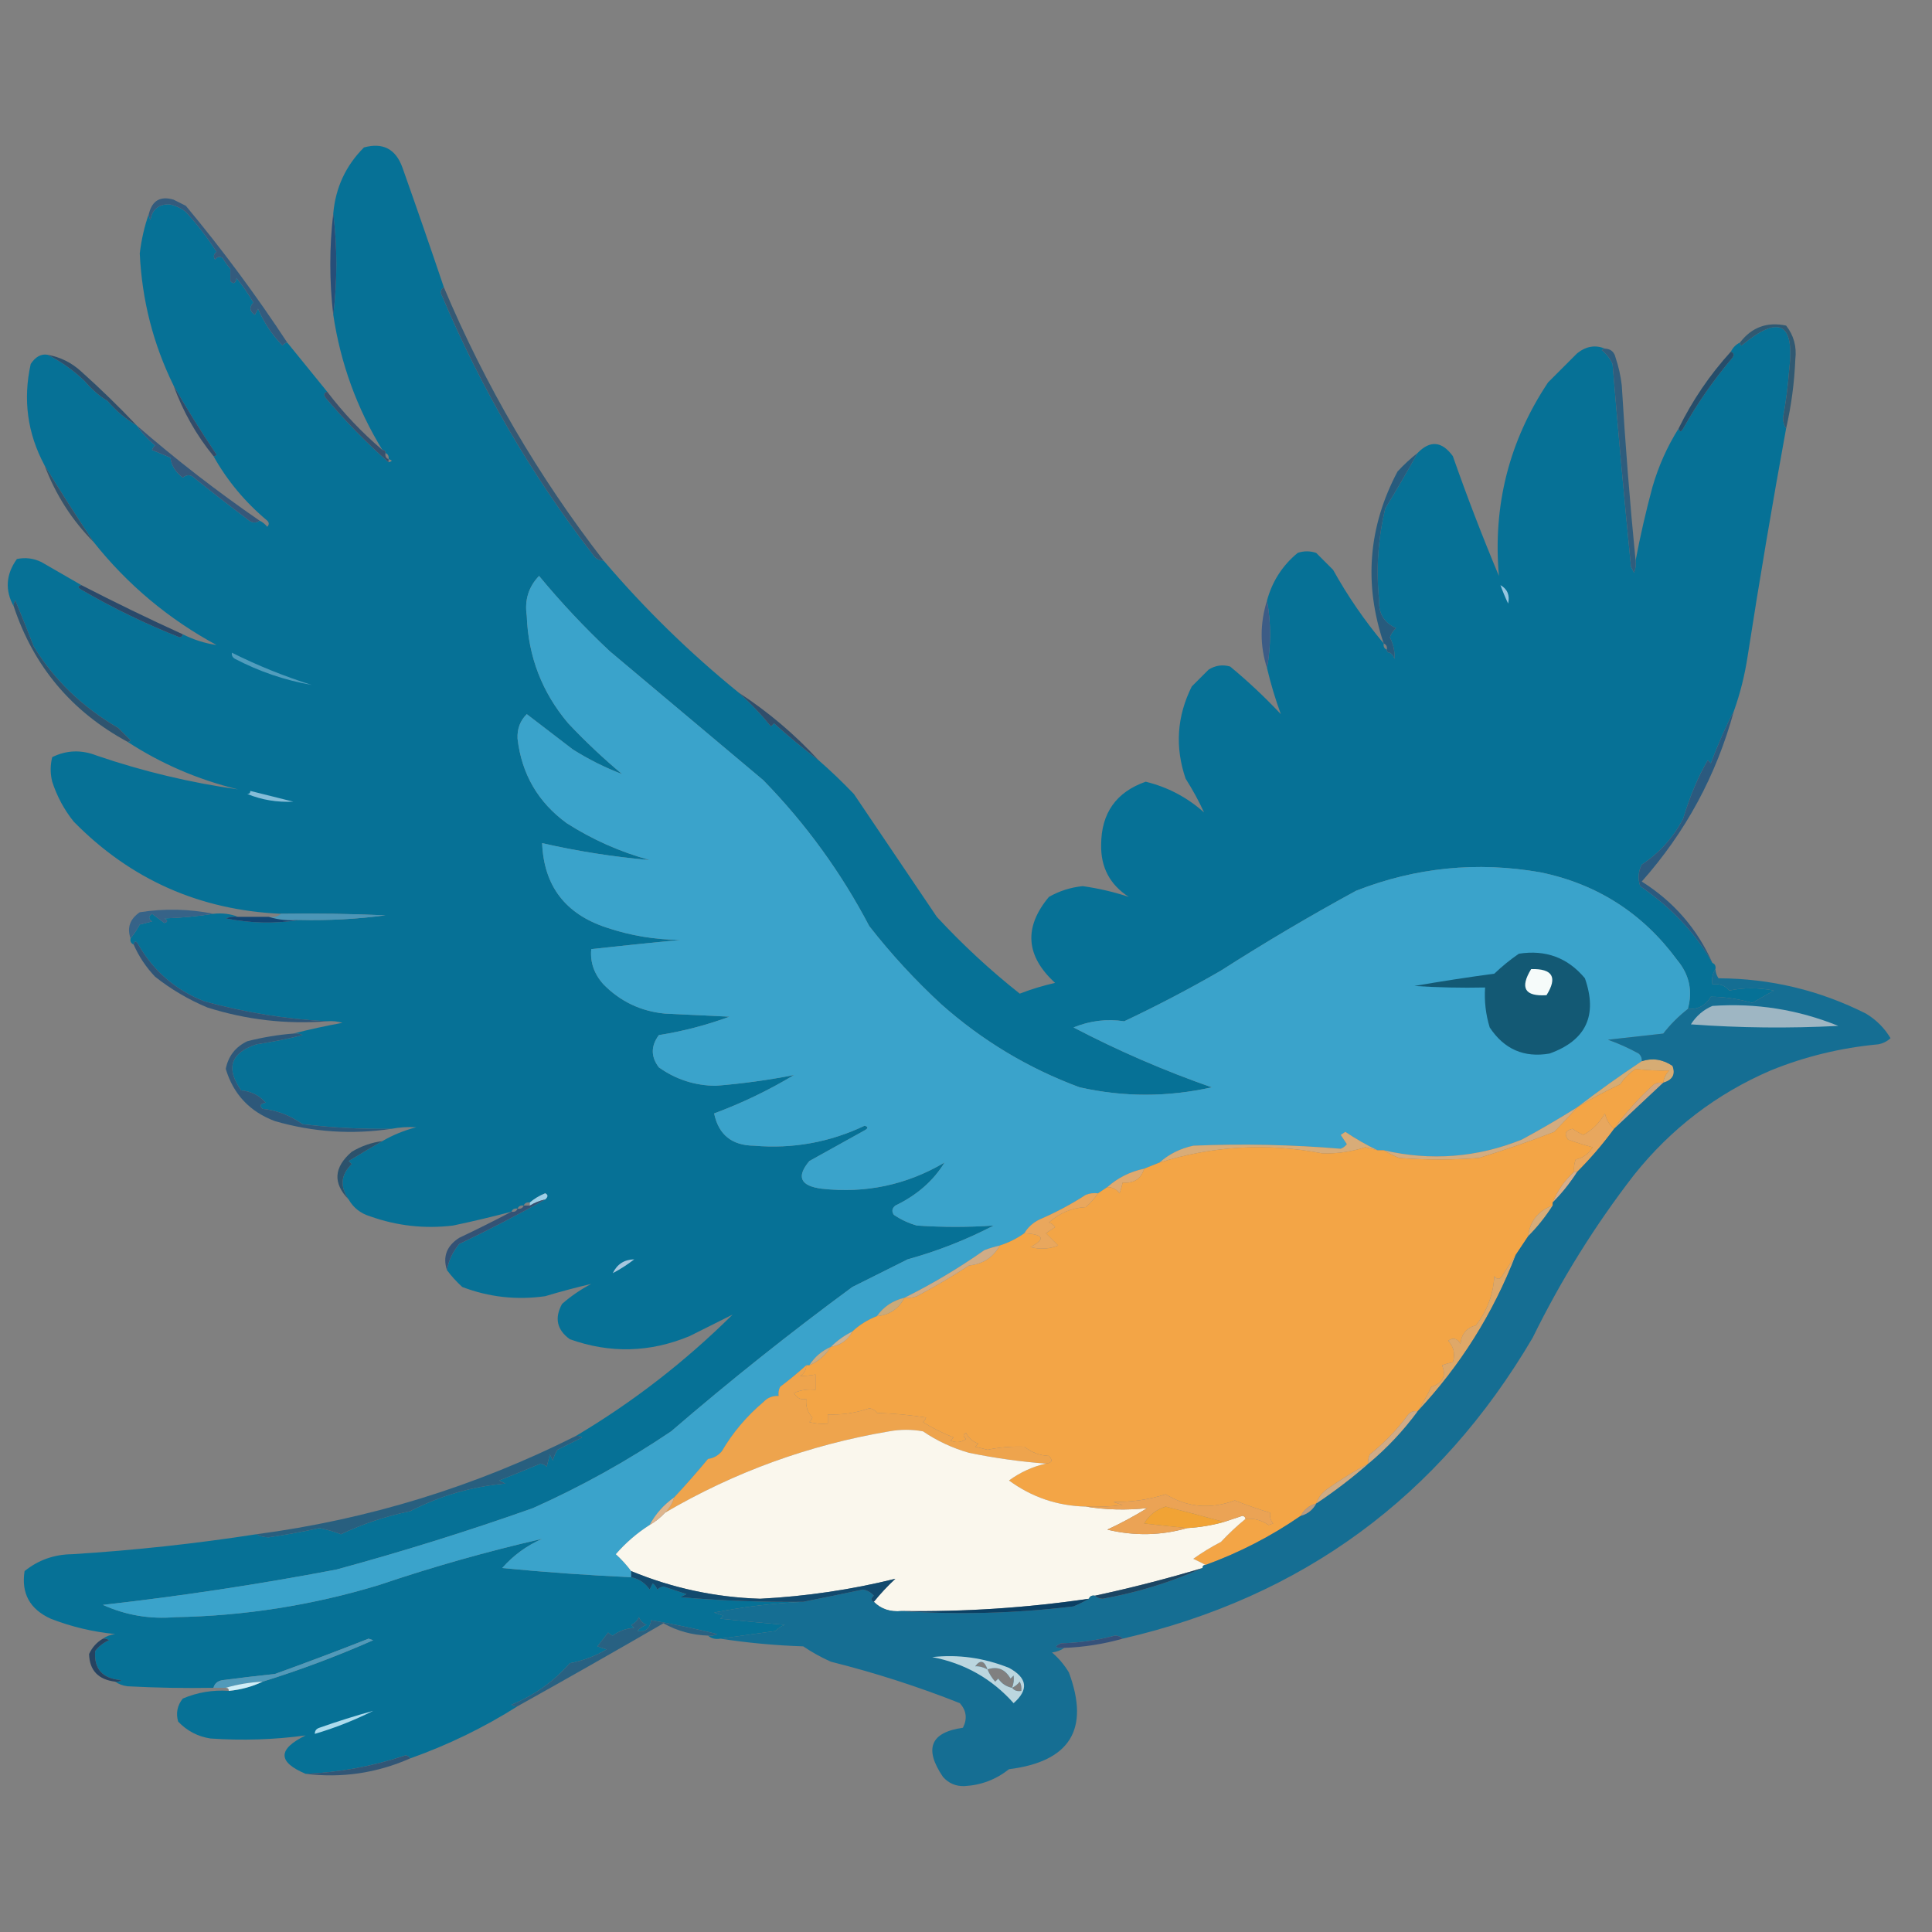<svg xmlns="http://www.w3.org/2000/svg" version="1.1" xmlns:xlink="http://www.w3.org/1999/xlink" width="629px" height="629px"><rect width="100%" height="100%" fill="#808080" stroke="none"/><svg xmlns="http://www.w3.org/2000/svg" version="1.1" width="629px" height="629px" style="shape-rendering:geometricPrecision; text-rendering:geometricPrecision; image-rendering:optimizeQuality; fill-rule:evenodd; clip-rule:evenodd" xmlns:xlink="http://www.w3.org/1999/xlink">
<g><path style="opacity:1" fill="#067196" d="M 144.5,93.5 C 143.427,94.251 143.26,95.251 144,96.5C 156.75,126.679 173.084,154.679 193,180.5C 193.816,181.823 194.983,182.489 196.5,182.5C 209.868,198.202 224.535,212.535 240.5,225.5C 244.226,228.816 247.726,232.483 251,236.5C 251.333,236.167 251.667,235.833 252,235.5C 256.726,239.735 261.559,243.735 266.5,247.5C 270.464,250.963 274.298,254.63 278,258.5C 287,271.833 296,285.167 305,298.5C 313.399,307.569 322.399,315.902 332,323.5C 335.724,322.059 339.557,320.893 343.5,320C 333.919,311.217 333.253,301.884 341.5,292C 344.914,290.063 348.581,288.896 352.5,288.5C 357.721,289.24 362.721,290.407 367.5,292C 361.352,288.038 358.352,282.372 358.5,275C 358.553,264.71 363.387,257.877 373,254.5C 380.16,256.247 386.494,259.58 392,264.5C 390.336,260.853 388.336,257.187 386,253.5C 382.487,243.236 383.154,233.236 388,223.5C 389.833,221.667 391.667,219.833 393.5,218C 395.695,216.627 398.029,216.294 400.5,217C 406.302,221.8 411.802,226.967 417,232.5C 415.234,227.692 413.734,222.692 412.5,217.5C 413.833,210.167 413.833,202.833 412.5,195.5C 414.207,189.244 417.541,184.077 422.5,180C 424.5,179.333 426.5,179.333 428.5,180C 430.333,181.833 432.167,183.667 434,185.5C 438.782,194.088 444.282,202.088 450.5,209.5C 450.328,210.492 450.662,211.158 451.5,211.5C 451.5,212.167 451.833,212.5 452.5,212.5C 453.222,212.918 453.722,213.584 454,214.5C 454.148,212.095 453.648,209.761 452.5,207.5C 452.919,206.328 453.585,205.328 454.5,204.5C 450.64,202.785 448.806,199.785 449,195.5C 447.958,185.372 448.625,175.372 451,165.5C 454.672,159.513 458.172,153.513 461.5,147.5C 465.599,143.277 469.432,143.611 473,148.5C 477.608,161.657 482.608,174.657 488,187.5C 485.989,164.542 491.322,143.542 504,124.5C 507.167,121.333 510.333,118.167 513.5,115C 516.403,112.712 519.403,112.212 522.5,113.5C 522.062,113.435 521.728,113.601 521.5,114C 523.019,115.218 524.186,116.718 525,118.5C 526.819,140.501 528.819,162.501 531,184.5C 531.333,185.167 531.667,185.833 532,186.5C 532.49,185.207 532.657,183.873 532.5,182.5C 533.998,174.562 535.831,166.562 538,158.5C 539.983,151.689 542.817,145.355 546.5,139.5C 546.81,140.738 547.31,140.738 548,139.5C 552.594,131.31 557.927,123.643 564,116.5C 564.692,115.563 564.525,114.897 563.5,114.5C 564.167,113.167 565.167,112.167 566.5,111.5C 566.435,111.938 566.601,112.272 567,112.5C 579.204,102.348 584.37,105.015 582.5,120.5C 582.106,125.7 581.439,130.867 580.5,136C 580.514,137.385 580.848,138.551 581.5,139.5C 577.01,164.097 572.843,188.764 569,213.5C 568.053,219.765 566.553,225.765 564.5,231.5C 561.905,236.433 559.405,242.099 557,248.5C 556.667,248.167 556.333,247.833 556,247.5C 552.853,252.888 550.187,259.221 548,266.5C 544.781,272.685 540.281,277.685 534.5,281.5C 533.353,283.765 533.186,286.098 534,288.5C 544.247,295.546 552.08,303.88 557.5,313.5C 558.338,313.842 558.672,314.508 558.5,315.5C 557.549,316.919 557.216,318.585 557.5,320.5C 559.766,320.141 561.599,320.808 563,322.5C 567.638,321.505 572.471,321.505 577.5,322.5C 575.149,323.862 572.816,325.195 570.5,326.5C 565.908,325.205 561.408,324.539 557,324.5C 555.309,327.359 552.809,328.692 549.5,328.5C 551.158,322.62 549.991,317.286 546,312.5C 534.806,297.304 519.973,287.804 501.5,284C 480.899,280.4 460.899,282.4 441.5,290C 426.504,298.163 411.837,306.829 397.5,316C 387.23,321.937 376.73,327.437 366,332.5C 360.416,331.642 354.916,332.309 349.5,334.5C 364.003,342.083 379.003,348.583 394.5,354C 380.154,357.208 365.821,357.208 351.5,354C 334.84,347.834 319.84,338.834 306.5,327C 297.931,319.1 290.097,310.6 283,301.5C 273.836,284.019 262.336,268.186 248.5,254C 231.784,239.941 215.117,225.941 198.5,212C 190.312,204.312 182.645,196.145 175.5,187.5C 172.066,191.071 170.733,195.404 171.5,200.5C 171.976,213.766 176.476,225.433 185,235.5C 190.558,241.394 196.391,246.894 202.5,252C 197.034,249.934 191.7,247.267 186.5,244C 181.5,240.167 176.5,236.333 171.5,232.5C 169.34,234.637 168.34,237.304 168.5,240.5C 169.835,252.015 175.168,261.182 184.5,268C 192.86,273.345 201.86,277.345 211.5,280C 199.726,278.975 188.059,277.142 176.5,274.5C 177.066,288.425 184.066,297.591 197.5,302C 205.287,304.614 213.287,305.947 221.5,306C 211.792,306.942 202.125,307.942 192.5,309C 192.092,313.271 193.425,317.105 196.5,320.5C 201.987,326.076 208.653,329.243 216.5,330C 223.5,330.333 230.5,330.667 237.5,331C 230.059,333.743 222.392,335.743 214.5,337C 211.878,340.535 211.878,344.035 214.5,347.5C 220.007,351.421 226.174,353.421 233,353.5C 241.662,352.804 250.162,351.637 258.5,350C 250.197,354.985 241.53,359.152 232.5,362.5C 233.942,369.432 238.276,372.932 245.5,373C 258.09,374.08 270.09,371.914 281.5,366.5C 282.696,366.846 282.696,367.346 281.5,368C 275.5,371.333 269.5,374.667 263.5,378C 259.207,383.101 260.54,386.101 267.5,387C 281.841,388.601 295.174,385.768 307.5,378.5C 303.88,384.435 298.547,389.102 291.5,392.5C 290.417,393.365 290.251,394.365 291,395.5C 293.304,397.068 295.804,398.235 298.5,399C 306.886,399.571 315.22,399.571 323.5,399C 314.562,403.647 305.229,407.313 295.5,410C 289.469,413.016 283.469,416.016 277.5,419C 257.279,433.878 237.612,449.545 218.5,466C 204.242,475.63 189.242,483.963 173.5,491C 152.421,498.471 131.088,505.137 109.5,511C 84.28,515.808 58.947,519.642 33.5,522.5C 40.952,525.863 48.785,527.196 57,526.5C 79.656,526.102 101.823,522.602 123.5,516C 140.964,510.091 158.63,505.091 176.5,501C 171.441,503.232 167.108,506.399 163.5,510.5C 177.477,511.862 191.477,512.862 205.5,513.5C 208.031,514.03 210.031,515.364 211.5,517.5C 211.833,516.833 212.167,516.167 212.5,515.5C 213.192,516.025 213.692,516.692 214,517.5C 214.561,516.978 215.228,516.645 216,516.5C 218.5,517.333 221,518.167 223.5,519C 222.833,519.333 222.167,519.667 221.5,520C 234.81,521.14 248.143,521.64 261.5,521.5C 251.872,521.946 242.205,523.112 232.5,525C 233.5,525.333 234.5,525.667 235.5,526C 235.167,526.333 234.833,526.667 234.5,527C 241.494,527.727 248.494,528.393 255.5,529C 254.328,529.419 253.328,530.085 252.5,531C 246.353,531.838 240.353,532.671 234.5,533.5C 232.901,533.768 231.568,533.434 230.5,532.5C 231.552,532.649 232.552,532.483 233.5,532C 226.178,530.203 219.012,528.703 212,527.5C 211.579,530.265 210.079,531.432 207.5,531C 208.328,530.085 209.328,529.419 210.5,529C 209.333,528.5 208.5,527.667 208,526.5C 207.5,527.667 206.667,528.5 205.5,529C 205.833,529.333 206.167,529.667 206.5,530C 203.881,530.151 201.547,530.985 199.5,532.5C 198.914,532.291 198.414,531.957 198,531.5C 196.833,533 195.667,534.5 194.5,536C 195.5,536.333 196.5,536.667 197.5,537C 193.788,539.183 189.788,540.683 185.5,541.5C 180.283,547.453 173.949,551.953 166.5,555C 167.094,555.464 167.761,555.631 168.5,555.5C 157.526,562.444 145.86,568.11 133.5,572.5C 133.265,571.903 132.765,571.57 132,571.5C 121.3,575.06 110.467,577.06 99.5,577.5C 90.364,573.647 90.364,569.48 99.5,565C 89.262,566.389 78.929,566.722 68.5,566C 64.363,565.349 60.863,563.515 58,560.5C 57.218,557.743 57.718,555.243 59.5,553C 64.284,550.968 69.284,550.134 74.5,550.5C 78.446,550.118 82.112,549.118 85.5,547.5C 97.725,543.701 109.725,539.201 121.5,534C 121,533.833 120.5,533.667 120,533.5C 109.839,537.504 99.672,541.337 89.5,545C 83.825,545.594 78.158,546.26 72.5,547C 70.881,547.236 69.881,548.069 69.5,549.5C 60.161,549.666 50.827,549.5 41.5,549C 39.942,548.79 38.608,548.29 37.5,547.5C 38.239,547.631 38.906,547.464 39.5,547C 33.35,546.529 30.517,543.362 31,537.5C 32.214,535.951 33.714,534.785 35.5,534C 34.906,533.536 34.239,533.369 33.5,533.5C 34.608,532.71 35.942,532.21 37.5,532C 30.255,531.294 23.255,529.627 16.5,527C 9.702,523.898 6.869,518.732 8,511.5C 12.465,507.899 17.632,506.066 23.5,506C 43.608,504.747 63.608,502.581 83.5,499.5C 84.622,500.156 85.955,500.489 87.5,500.5C 93.033,499.693 98.533,498.693 104,497.5C 106.389,497.963 108.723,498.63 111,499.5C 118.064,496.136 125.564,493.636 133.5,492C 143.235,486.978 153.568,483.978 164.5,483C 163.833,482.667 163.167,482.333 162.5,482C 166.967,480.229 171.467,478.396 176,476.5C 176.772,476.645 177.439,476.978 178,477.5C 178.333,476.167 178.667,474.833 179,473.5C 179.333,474.167 179.667,474.833 180,475.5C 180.309,474.234 180.809,473.067 181.5,472C 184.167,470.667 186.833,469.333 189.5,468C 188.906,467.536 188.239,467.369 187.5,467.5C 206.028,456.492 223.028,443.325 238.5,428C 234.01,430.245 229.343,432.578 224.5,435C 211.596,440.362 198.596,440.696 185.5,436C 181.293,432.93 180.46,429.097 183,424.5C 185.906,421.963 189.073,419.796 192.5,418C 187.57,419.151 182.57,420.484 177.5,422C 168.201,423.319 159.201,422.319 150.5,419C 148.627,417.296 146.96,415.463 145.5,413.5C 146.042,410.397 147.376,407.564 149.5,405C 159.059,400.437 168.393,395.604 177.5,390.5C 178.463,389.637 178.463,388.97 177.5,388.5C 175.604,389.275 173.937,390.275 172.5,391.5C 171.508,391.328 170.842,391.662 170.5,392.5C 169.508,392.328 168.842,392.662 168.5,393.5C 167.508,393.328 166.842,393.662 166.5,394.5C 160.222,396.153 153.889,397.653 147.5,399C 138.256,400.117 129.256,399.117 120.5,396C 117.405,395.065 115.071,393.231 113.5,390.5C 110.6,386.279 110.933,382.446 114.5,379C 114.167,378.667 113.833,378.333 113.5,378C 117.636,375.473 121.302,373.307 124.5,371.5C 127.865,369.538 131.532,368.038 135.5,367C 132.843,366.825 130.176,366.992 127.5,367.5C 117.965,367.666 108.298,367.166 98.5,366C 94.406,363.122 90.073,361.455 85.5,361C 84.366,359.984 84.699,359.317 86.5,359C 84.381,356.607 81.715,355.274 78.5,355C 73.417,347.745 75.084,342.745 83.5,340C 88.578,339.242 93.578,338.242 98.5,337C 97.552,336.517 96.552,336.351 95.5,336.5C 100.66,335.165 105.994,333.999 111.5,333C 109.866,332.506 108.199,332.34 106.5,332.5C 93.064,331.799 79.731,329.633 66.5,326C 57.19,322.359 50.023,316.192 45,307.5C 44.31,306.262 43.81,306.262 43.5,307.5C 42.662,307.158 42.328,306.492 42.5,305.5C 43.601,304.152 44.601,302.652 45.5,301C 46.833,300.667 48.167,300.333 49.5,300C 48.289,299.107 48.289,298.274 49.5,297.5C 50.833,298.5 52.167,299.5 53.5,300.5C 54.696,300.154 54.696,299.654 53.5,299C 59.016,298.827 64.349,298.327 69.5,297.5C 72.385,297.194 75.052,297.527 77.5,298.5C 76.127,298.343 74.793,298.51 73.5,299C 81.628,300.624 89.628,300.79 97.5,299.5C 106.874,299.731 116.208,299.231 125.5,298C 114.172,297.5 102.838,297.333 91.5,297.5C 64.991,296.325 42.491,286.325 24,267.5C 20.889,263.613 18.556,259.28 17,254.5C 16.333,251.833 16.333,249.167 17,246.5C 21.671,244.2 26.504,244.034 31.5,246C 46.551,251.134 61.885,254.801 77.5,257C 64.512,253.847 52.512,248.681 41.5,241.5C 41.938,241.565 42.272,241.399 42.5,241C 41.167,239.667 39.833,238.333 38.5,237C 26.812,230.204 17.646,221.37 11,210.5C 9.067,205.535 7.067,200.535 5,195.5C 4.536,196.094 4.369,196.761 4.5,197.5C 1.565,192.182 1.899,187.015 5.5,182C 8.257,181.416 10.923,181.75 13.5,183C 17.896,185.527 22.23,188.027 26.5,190.5C 25.262,190.81 25.262,191.31 26.5,192C 36.769,197.968 47.436,203.134 58.5,207.5C 59.107,207.376 59.44,207.043 59.5,206.5C 63.046,208.285 66.712,209.452 70.5,210C 54.859,201.52 41.526,190.354 30.5,176.5C 24.731,167.843 19.398,159.51 14.5,151.5C 8.927,141.116 7.427,130.116 10,118.5C 11.562,116.139 13.395,115.139 15.5,115.5C 19.898,117.725 23.898,120.559 27.5,124C 30.017,126.903 32.517,129.07 35,130.5C 37.741,133.747 40.908,136.414 44.5,138.5C 46.101,140.853 48.101,143.02 50.5,145C 50.043,145.414 49.709,145.914 49.5,146.5C 51.5,147.333 53.5,148.167 55.5,149C 55.76,151.484 57.093,153.651 59.5,155.5C 60.451,154.674 61.451,154.508 62.5,155C 68.797,160.046 74.797,164.713 80.5,169C 81.946,170.298 83.279,170.465 84.5,169.5C 85.458,169.953 86.292,170.619 87,171.5C 87.667,170.833 87.667,170.167 87,169.5C 79.801,163.483 73.968,156.483 69.5,148.5C 69.938,148.565 70.272,148.399 70.5,148C 65.257,140.24 60.591,132.74 56.5,125.5C 49.885,112.042 46.218,97.708 45.5,82.5C 46.046,77.932 47.046,73.599 48.5,69.5C 48.369,70.239 48.536,70.906 49,71.5C 49.575,68.203 51.575,66.536 55,66.5C 57.032,66.858 58.866,67.692 60.5,69C 64.244,73.07 67.578,77.403 70.5,82C 69.549,82.718 69.383,83.551 70,84.5C 70.718,83.549 71.551,83.383 72.5,84C 73.211,85.255 74.044,86.421 75,87.5C 75,88.833 75,90.167 75,91.5C 76.016,92.634 76.683,92.301 77,90.5C 79.037,93.035 80.87,95.702 82.5,98.5C 81.089,100.017 81.256,101.351 83,102.5C 83.333,101.833 83.667,101.167 84,100.5C 85.945,105.048 88.612,109.048 92,112.5C 92.383,111.944 92.883,111.611 93.5,111.5C 97.803,116.809 102.137,122.142 106.5,127.5C 105.475,127.897 105.308,128.563 106,129.5C 112.414,137.079 119.247,144.079 126.5,150.5C 127.833,150.167 127.833,149.833 126.5,149.5C 126.672,148.508 126.338,147.842 125.5,147.5C 125.5,146.833 125.167,146.5 124.5,146.5C 116.216,132.988 110.883,118.321 108.5,102.5C 109.833,91.5 109.833,80.5 108.5,69.5C 109.247,61.077 112.58,53.91 118.5,48C 124.653,46.327 128.819,48.493 131,54.5C 135.606,67.486 140.106,80.486 144.5,93.5 Z"></path></g>
<g><path style="opacity:1" fill="#335b7d" d="M 93.5,111.5 C 92.883,111.611 92.383,111.944 92,112.5C 88.612,109.048 85.945,105.048 84,100.5C 83.667,101.167 83.333,101.833 83,102.5C 81.256,101.351 81.089,100.017 82.5,98.5C 80.87,95.702 79.037,93.035 77,90.5C 76.683,92.301 76.016,92.634 75,91.5C 75,90.167 75,88.833 75,87.5C 74.044,86.421 73.211,85.255 72.5,84C 71.551,83.383 70.718,83.549 70,84.5C 69.383,83.551 69.549,82.718 70.5,82C 67.578,77.403 64.244,73.07 60.5,69C 58.866,67.692 57.032,66.858 55,66.5C 51.575,66.536 49.575,68.203 49,71.5C 48.536,70.906 48.369,70.239 48.5,69.5C 49.588,65.252 52.255,63.752 56.5,65C 57.833,65.667 59.167,66.333 60.5,67C 72.362,81.239 83.362,96.072 93.5,111.5 Z"></path></g>
<g><path style="opacity:1" fill="#274e78" d="M 108.5,69.5 C 109.833,80.5 109.833,91.5 108.5,102.5C 107.215,91.481 107.215,80.481 108.5,69.5 Z"></path></g>
<g><path style="opacity:1" fill="#305972" d="M 581.5,139.5 C 580.848,138.551 580.514,137.385 580.5,136C 581.439,130.867 582.106,125.7 582.5,120.5C 584.37,105.015 579.204,102.348 567,112.5C 566.601,112.272 566.435,111.938 566.5,111.5C 570.316,106.534 575.316,104.7 581.5,106C 583.993,109.174 584.993,112.841 584.5,117C 584.194,124.614 583.194,132.114 581.5,139.5 Z"></path></g>
<g><path style="opacity:1" fill="#2d4f6b" d="M 15.5,115.5 C 19.691,116.262 23.358,118.096 26.5,121C 32.768,126.619 38.768,132.453 44.5,138.5C 40.908,136.414 37.741,133.747 35,130.5C 32.517,129.07 30.017,126.903 27.5,124C 23.898,120.559 19.898,117.725 15.5,115.5 Z"></path></g>
<g><path style="opacity:1" fill="#264d6a" d="M 563.5,114.5 C 564.525,114.897 564.692,115.563 564,116.5C 557.927,123.643 552.594,131.31 548,139.5C 547.31,140.738 546.81,140.738 546.5,139.5C 550.993,130.345 556.66,122.012 563.5,114.5 Z"></path></g>
<g><path style="opacity:1" fill="#355974" d="M 144.5,93.5 C 158.008,125.532 175.341,155.199 196.5,182.5C 194.983,182.489 193.816,181.823 193,180.5C 173.084,154.679 156.75,126.679 144,96.5C 143.26,95.251 143.427,94.251 144.5,93.5 Z"></path></g>
<g><path style="opacity:1" fill="#36516d" d="M 106.5,127.5 C 111.797,134.464 117.797,140.798 124.5,146.5C 125.167,146.5 125.5,146.833 125.5,147.5C 125.328,148.492 125.662,149.158 126.5,149.5C 126.5,149.833 126.5,150.167 126.5,150.5C 119.247,144.079 112.414,137.079 106,129.5C 105.308,128.563 105.475,127.897 106.5,127.5 Z"></path></g>
<g><path style="opacity:1" fill="#324c6a" d="M 69.5,148.5 C 63.904,141.653 59.571,133.986 56.5,125.5C 60.591,132.74 65.257,140.24 70.5,148C 70.272,148.399 69.938,148.565 69.5,148.5 Z"></path></g>
<g><path style="opacity:1" fill="#2f5d7d" d="M 522.5,113.5 C 524.411,113.574 525.578,114.574 526,116.5C 526.988,119.424 527.654,122.424 528,125.5C 529.129,144.536 530.629,163.536 532.5,182.5C 532.657,183.873 532.49,185.207 532,186.5C 531.667,185.833 531.333,185.167 531,184.5C 528.819,162.501 526.819,140.501 525,118.5C 524.186,116.718 523.019,115.218 521.5,114C 521.728,113.601 522.062,113.435 522.5,113.5 Z"></path></g>
<g><path style="opacity:1" fill="#35587a" d="M 44.5,138.5 C 57.262,149.598 70.595,159.931 84.5,169.5C 83.279,170.465 81.946,170.298 80.5,169C 74.797,164.713 68.797,160.046 62.5,155C 61.451,154.508 60.451,154.674 59.5,155.5C 57.093,153.651 55.76,151.484 55.5,149C 53.5,148.167 51.5,147.333 49.5,146.5C 49.709,145.914 50.043,145.414 50.5,145C 48.101,143.02 46.101,140.853 44.5,138.5 Z"></path></g>
<g><path style="opacity:1" fill="#35536a" d="M 30.5,176.5 C 23.424,169.363 18.09,161.029 14.5,151.5C 19.398,159.51 24.731,167.843 30.5,176.5 Z"></path></g>
<g><path style="opacity:1" fill="#275b7d" d="M 461.5,147.5 C 458.172,153.513 454.672,159.513 451,165.5C 448.625,175.372 447.958,185.372 449,195.5C 448.806,199.785 450.64,202.785 454.5,204.5C 453.585,205.328 452.919,206.328 452.5,207.5C 453.648,209.761 454.148,212.095 454,214.5C 453.722,213.584 453.222,212.918 452.5,212.5C 451.833,212.5 451.5,212.167 451.5,211.5C 451.672,210.508 451.338,209.842 450.5,209.5C 443.966,190.16 445.466,171.493 455,153.5C 457.037,151.294 459.203,149.294 461.5,147.5 Z"></path></g>
<g><path style="opacity:1" fill="#96c6e0" d="M 488.5,190.5 C 490.772,191.797 491.605,193.797 491,196.5C 490.062,194.512 489.228,192.512 488.5,190.5 Z"></path></g>
<g><path style="opacity:1" fill="#29496a" d="M 26.5,190.5 C 37.351,196.092 48.351,201.425 59.5,206.5C 59.44,207.043 59.107,207.376 58.5,207.5C 47.436,203.134 36.769,197.968 26.5,192C 25.262,191.31 25.262,190.81 26.5,190.5 Z"></path></g>
<g><path style="opacity:1" fill="#3c5c86" d="M 412.5,195.5 C 413.833,202.833 413.833,210.167 412.5,217.5C 410.174,210.317 410.174,202.984 412.5,195.5 Z"></path></g>
<g><path style="opacity:1" fill="#519dbd" d="M 75.5,212.5 C 83.863,216.678 92.529,220.178 101.5,223C 92.816,221.494 84.483,218.66 76.5,214.5C 75.703,214.043 75.369,213.376 75.5,212.5 Z"></path></g>
<g><path style="opacity:1" fill="#2e546f" d="M 41.5,241.5 C 23.33,231.669 10.996,217.003 4.5,197.5C 4.369,196.761 4.536,196.094 5,195.5C 7.067,200.535 9.067,205.535 11,210.5C 17.646,221.37 26.812,230.204 38.5,237C 39.833,238.333 41.167,239.667 42.5,241C 42.272,241.399 41.938,241.565 41.5,241.5 Z"></path></g>
<g><path style="opacity:1" fill="#304e6b" d="M 240.5,225.5 C 250.052,231.713 258.719,239.047 266.5,247.5C 261.559,243.735 256.726,239.735 252,235.5C 251.667,235.833 251.333,236.167 251,236.5C 247.726,232.483 244.226,228.816 240.5,225.5 Z"></path></g>
<g><path style="opacity:1" fill="#85bdd8" d="M 81.5,257.5 C 86.127,258.657 90.794,259.824 95.5,261C 90.23,261.259 85.23,260.426 80.5,258.5C 81.167,258.5 81.5,258.167 81.5,257.5 Z"></path></g>
<g><path style="opacity:1" fill="#2b5a7f" d="M 564.5,231.5 C 558.798,252.41 548.798,270.91 534.5,287C 544.933,293.588 552.6,302.422 557.5,313.5C 552.08,303.88 544.247,295.546 534,288.5C 533.186,286.098 533.353,283.765 534.5,281.5C 540.281,277.685 544.781,272.685 548,266.5C 550.187,259.221 552.853,252.888 556,247.5C 556.333,247.833 556.667,248.167 557,248.5C 559.405,242.099 561.905,236.433 564.5,231.5 Z"></path></g>
<g><path style="opacity:1" fill="#3aa3cb" d="M 549.5,328.5 C 546.494,330.839 543.827,333.506 541.5,336.5C 535.5,337.167 529.5,337.833 523.5,338.5C 526.977,339.74 530.311,341.24 533.5,343C 534.252,343.671 534.586,344.504 534.5,345.5C 527.358,350.243 520.358,355.243 513.5,360.5C 507.644,364.177 501.644,367.677 495.5,371C 480.891,376.877 465.891,378.044 450.5,374.5C 449.833,374.5 449.167,374.5 448.5,374.5C 444.947,372.823 441.447,370.823 438,368.5C 437.5,368.833 437,369.167 436.5,369.5C 437.167,370.5 437.833,371.5 438.5,372.5C 437.975,373.192 437.308,373.692 436.5,374C 420.575,372.67 404.575,372.336 388.5,373C 384.21,373.936 380.543,375.769 377.5,378.5C 375.833,379.167 374.167,379.833 372.5,380.5C 367.962,381.436 363.962,383.436 360.5,386.5C 359.5,387.167 358.5,387.833 357.5,388.5C 356.127,388.343 354.793,388.51 353.5,389C 348.743,392.084 343.743,394.75 338.5,397C 336.308,398.067 334.642,399.567 333.5,401.5C 331.079,403.238 328.412,404.571 325.5,405.5C 323.821,405.892 322.154,406.392 320.5,407C 312.162,412.863 303.496,418.03 294.5,422.5C 290.674,423.419 287.674,425.419 285.5,428.5C 282.489,429.669 279.822,431.336 277.5,433.5C 274.865,434.811 272.531,436.478 270.5,438.5C 267.527,439.81 265.193,441.81 263.5,444.5C 263.167,444.5 262.833,444.5 262.5,444.5C 259.79,446.945 256.956,449.278 254,451.5C 253.517,452.448 253.351,453.448 253.5,454.5C 251.516,454.383 249.85,455.05 248.5,456.5C 243.053,461.107 238.553,466.441 235,472.5C 233.829,473.893 232.329,474.727 230.5,475C 226.943,479.292 223.277,483.459 219.5,487.5C 216.097,489.9 213.43,492.9 211.5,496.5C 207.348,499.155 203.682,502.322 200.5,506C 202.351,507.683 204.017,509.516 205.5,511.5C 205.5,512.167 205.5,512.833 205.5,513.5C 191.477,512.862 177.477,511.862 163.5,510.5C 167.108,506.399 171.441,503.232 176.5,501C 158.63,505.091 140.964,510.091 123.5,516C 101.823,522.602 79.656,526.102 57,526.5C 48.785,527.196 40.952,525.863 33.5,522.5C 58.947,519.642 84.28,515.808 109.5,511C 131.088,505.137 152.421,498.471 173.5,491C 189.242,483.963 204.242,475.63 218.5,466C 237.612,449.545 257.279,433.878 277.5,419C 283.469,416.016 289.469,413.016 295.5,410C 305.229,407.313 314.562,403.647 323.5,399C 315.22,399.571 306.886,399.571 298.5,399C 295.804,398.235 293.304,397.068 291,395.5C 290.251,394.365 290.417,393.365 291.5,392.5C 298.547,389.102 303.88,384.435 307.5,378.5C 295.174,385.768 281.841,388.601 267.5,387C 260.54,386.101 259.207,383.101 263.5,378C 269.5,374.667 275.5,371.333 281.5,368C 282.696,367.346 282.696,366.846 281.5,366.5C 270.09,371.914 258.09,374.08 245.5,373C 238.276,372.932 233.942,369.432 232.5,362.5C 241.53,359.152 250.197,354.985 258.5,350C 250.162,351.637 241.662,352.804 233,353.5C 226.174,353.421 220.007,351.421 214.5,347.5C 211.878,344.035 211.878,340.535 214.5,337C 222.392,335.743 230.059,333.743 237.5,331C 230.5,330.667 223.5,330.333 216.5,330C 208.653,329.243 201.987,326.076 196.5,320.5C 193.425,317.105 192.092,313.271 192.5,309C 202.125,307.942 211.792,306.942 221.5,306C 213.287,305.947 205.287,304.614 197.5,302C 184.066,297.591 177.066,288.425 176.5,274.5C 188.059,277.142 199.726,278.975 211.5,280C 201.86,277.345 192.86,273.345 184.5,268C 175.168,261.182 169.835,252.015 168.5,240.5C 168.34,237.304 169.34,234.637 171.5,232.5C 176.5,236.333 181.5,240.167 186.5,244C 191.7,247.267 197.034,249.934 202.5,252C 196.391,246.894 190.558,241.394 185,235.5C 176.476,225.433 171.976,213.766 171.5,200.5C 170.733,195.404 172.066,191.071 175.5,187.5C 182.645,196.145 190.312,204.312 198.5,212C 215.117,225.941 231.784,239.941 248.5,254C 262.336,268.186 273.836,284.019 283,301.5C 290.097,310.6 297.931,319.1 306.5,327C 319.84,338.834 334.84,347.834 351.5,354C 365.821,357.208 380.154,357.208 394.5,354C 379.003,348.583 364.003,342.083 349.5,334.5C 354.916,332.309 360.416,331.642 366,332.5C 376.73,327.437 387.23,321.937 397.5,316C 411.837,306.829 426.504,298.163 441.5,290C 460.899,282.4 480.899,280.4 501.5,284C 519.973,287.804 534.806,297.304 546,312.5C 549.991,317.286 551.158,322.62 549.5,328.5 Z"></path></g>
<g><path style="opacity:1" fill="#4b96b7" d="M 91.5,297.5 C 102.838,297.333 114.172,297.5 125.5,298C 116.208,299.231 106.874,299.731 97.5,299.5C 93.958,299.813 90.625,299.479 87.5,298.5C 89.099,298.768 90.432,298.434 91.5,297.5 Z"></path></g>
<g><path style="opacity:1" fill="#366388" d="M 69.5,297.5 C 64.349,298.327 59.016,298.827 53.5,299C 54.696,299.654 54.696,300.154 53.5,300.5C 52.167,299.5 50.833,298.5 49.5,297.5C 48.289,298.274 48.289,299.107 49.5,300C 48.167,300.333 46.833,300.667 45.5,301C 44.601,302.652 43.601,304.152 42.5,305.5C 41.294,302.046 42.294,299.212 45.5,297C 53.483,295.738 61.483,295.904 69.5,297.5 Z"></path></g>
<g><path style="opacity:1" fill="#124573" d="M 77.5,298.5 C 80.833,298.5 84.167,298.5 87.5,298.5C 90.625,299.479 93.958,299.813 97.5,299.5C 89.628,300.79 81.628,300.624 73.5,299C 74.793,298.51 76.127,298.343 77.5,298.5 Z"></path></g>
<g><path style="opacity:1" fill="#2e5577" d="M 106.5,332.5 C 93.186,333.524 80.186,332.024 67.5,328C 61.372,325.437 55.705,322.103 50.5,318C 47.526,314.872 45.193,311.372 43.5,307.5C 43.81,306.262 44.31,306.262 45,307.5C 50.023,316.192 57.19,322.359 66.5,326C 79.731,329.633 93.064,331.799 106.5,332.5 Z"></path></g>
<g><path style="opacity:1" fill="#135974" d="M 494.5,310.5 C 503.257,309.139 510.424,311.806 516,318.5C 520.209,330.57 516.375,338.736 504.5,343C 496.205,344.439 489.705,341.606 485,334.5C 483.71,330.27 483.21,325.936 483.5,321.5C 475.826,321.666 468.159,321.5 460.5,321C 469.125,319.505 477.792,318.171 486.5,317C 489.053,314.575 491.72,312.408 494.5,310.5 Z"></path></g>
<g><path style="opacity:1" fill="#f6fbfa" d="M 498.5,315.5 C 505.486,315.331 507.153,318.164 503.5,324C 496.416,324.475 494.749,321.642 498.5,315.5 Z"></path></g>
<g><path style="opacity:1" fill="#d6ac74" d="M 541.5,352.5 C 541.703,350.956 542.37,349.622 543.5,348.5C 539.882,348.627 536.215,348.46 532.5,348C 530.5,349.333 528.833,351 527.5,353C 522.652,355.256 517.985,357.756 513.5,360.5C 520.358,355.243 527.358,350.243 534.5,345.5C 537.969,344.368 541.303,344.868 544.5,347C 545.574,349.746 544.574,351.579 541.5,352.5 Z"></path></g>
<g><path style="opacity:0.063" fill="#deeffe" d="M 576.5,348.5 C 577.833,349.167 577.833,349.167 576.5,348.5 Z"></path></g>
<g><path style="opacity:0.031" fill="#defffe" d="M 576.5,349.5 C 575.833,350.167 575.833,350.167 576.5,349.5 Z"></path></g>
<g><path style="opacity:1" fill="#d2a780" d="M 541.5,352.5 C 536.193,357.472 530.86,362.472 525.5,367.5C 529.233,362.26 533.566,357.426 538.5,353C 539.448,352.517 540.448,352.351 541.5,352.5 Z"></path></g>
<g><path style="opacity:1" fill="#2d587a" d="M 95.5,336.5 C 96.552,336.351 97.552,336.517 98.5,337C 93.578,338.242 88.578,339.242 83.5,340C 75.084,342.745 73.417,347.745 78.5,355C 81.715,355.274 84.381,356.607 86.5,359C 84.699,359.317 84.366,359.984 85.5,361C 90.073,361.455 94.406,363.122 98.5,366C 108.298,367.166 117.965,367.666 127.5,367.5C 114.63,369.436 101.964,368.603 89.5,365C 81.311,361.929 75.978,356.262 73.5,348C 74.324,343.841 76.658,340.841 80.5,339C 85.435,337.733 90.435,336.9 95.5,336.5 Z"></path></g>
<g><path style="opacity:1" fill="#e8a75e" d="M 525.5,367.5 C 521.845,372.486 517.845,377.153 513.5,381.5C 513.167,381.5 512.833,381.5 512.5,381.5C 512.343,380.127 512.51,378.793 513,377.5C 515.429,376.971 517.262,375.637 518.5,373.5C 515.788,372.772 513.121,371.939 510.5,371C 509.159,369.174 509.659,368.007 512,367.5C 513.092,368.296 514.259,368.963 515.5,369.5C 518.511,367.831 520.845,365.498 522.5,362.5C 523.001,364.655 524.001,366.322 525.5,367.5 Z"></path></g>
<g><path style="opacity:1" fill="#d8ac78" d="M 448.5,374.5 C 447.183,374.179 445.849,373.846 444.5,373.5C 439.963,374.975 435.297,375.642 430.5,375.5C 412.516,372.055 394.849,373.055 377.5,378.5C 380.543,375.769 384.21,373.936 388.5,373C 404.575,372.336 420.575,372.67 436.5,374C 437.308,373.692 437.975,373.192 438.5,372.5C 437.833,371.5 437.167,370.5 436.5,369.5C 437,369.167 437.5,368.833 438,368.5C 441.447,370.823 444.947,372.823 448.5,374.5 Z"></path></g>
<g><path style="opacity:1" fill="#2c526c" d="M 124.5,371.5 C 121.302,373.307 117.636,375.473 113.5,378C 113.833,378.333 114.167,378.667 114.5,379C 110.933,382.446 110.6,386.279 113.5,390.5C 108.325,385.215 108.659,380.049 114.5,375C 117.605,373.132 120.938,371.965 124.5,371.5 Z"></path></g>
<g><path style="opacity:1" fill="#d3ac80" d="M 513.5,360.5 C 511.089,363.186 508.589,365.852 506,368.5C 497.925,371.63 489.759,374.464 481.5,377C 472.833,377.667 464.167,377.667 455.5,377C 453.685,376.243 452.019,375.41 450.5,374.5C 465.891,378.044 480.891,376.877 495.5,371C 501.644,367.677 507.644,364.177 513.5,360.5 Z"></path></g>
<g><path style="opacity:1" fill="#dfaa70" d="M 372.5,380.5 C 371.477,383.836 369.144,385.336 365.5,385C 365.273,386.135 364.94,387.302 364.5,388.5C 363.476,387.147 362.143,386.48 360.5,386.5C 363.962,383.436 367.962,381.436 372.5,380.5 Z"></path></g>
<g><path style="opacity:1" fill="#d6ae8c" d="M 512.5,381.5 C 512.833,381.5 513.167,381.5 513.5,381.5C 511.183,385.146 508.516,388.48 505.5,391.5C 507.062,387.608 509.395,384.275 512.5,381.5 Z"></path></g>
<g><path style="opacity:1" fill="#9ecfe7" d="M 177.5,390.5 C 175.716,390.893 174.05,391.559 172.5,392.5C 172.5,392.167 172.5,391.833 172.5,391.5C 173.937,390.275 175.604,389.275 177.5,388.5C 178.463,388.97 178.463,389.637 177.5,390.5 Z"></path></g>
<g><path style="opacity:1" fill="#f3a546" d="M 541.5,352.5 C 540.448,352.351 539.448,352.517 538.5,353C 533.566,357.426 529.233,362.26 525.5,367.5C 524.001,366.322 523.001,364.655 522.5,362.5C 520.845,365.498 518.511,367.831 515.5,369.5C 514.259,368.963 513.092,368.296 512,367.5C 509.659,368.007 509.159,369.174 510.5,371C 513.121,371.939 515.788,372.772 518.5,373.5C 517.262,375.637 515.429,376.971 513,377.5C 512.51,378.793 512.343,380.127 512.5,381.5C 509.395,384.275 507.062,387.608 505.5,391.5C 505.5,391.833 505.5,392.167 505.5,392.5C 500.795,394.19 498.129,397.523 497.5,402.5C 496.167,404.5 494.833,406.5 493.5,408.5C 492.024,410.769 490.524,413.102 489,415.5C 488.259,416.641 487.425,416.641 486.5,415.5C 486.16,421.503 484.16,426.837 480.5,431.5C 477.453,432.316 475.787,434.316 475.5,437.5C 474.377,435.711 473.044,435.378 471.5,436.5C 473.345,438.536 473.845,440.87 473,443.5C 471.865,443.727 470.698,444.06 469.5,444.5C 470.921,447.956 469.755,450.29 466,451.5C 464.677,454.309 463.177,456.975 461.5,459.5C 460.325,459.281 459.325,459.614 458.5,460.5C 454.952,465.372 450.786,469.706 446,473.5C 445.517,474.448 445.351,475.448 445.5,476.5C 441.091,478.879 436.758,481.546 432.5,484.5C 430.596,485.766 429.263,487.433 428.5,489.5C 426.205,490.136 424.539,491.469 423.5,493.5C 413.866,500.151 403.532,505.484 392.5,509.5C 391.282,508.839 389.949,508.172 388.5,507.5C 391.388,505.437 394.388,503.603 397.5,502C 400.062,499.267 402.729,496.767 405.5,494.5C 408.244,494.248 410.744,494.915 413,496.5C 413.5,496.333 414,496.167 414.5,496C 413.663,494.989 413.33,493.822 413.5,492.5C 409.68,491.359 405.847,490.025 402,488.5C 394.066,491.45 386.566,490.783 379.5,486.5C 374.05,488.225 368.384,489.058 362.5,489C 363.5,489.333 364.5,489.667 365.5,490C 361.514,490.499 357.514,490.666 353.5,490.5C 344.234,490.271 335.901,487.437 328.5,482C 332.133,479.35 336.133,477.517 340.5,476.5C 342.549,476.294 342.883,475.461 341.5,474C 338.475,473.867 335.808,472.867 333.5,471C 329.378,470.863 325.378,471.196 321.5,472C 320.167,471.667 318.833,471.333 317.5,471C 317.833,470.667 318.167,470.333 318.5,470C 316.697,469.363 315.364,468.197 314.5,466.5C 313.494,466.938 313.494,467.604 314.5,468.5C 312.926,469.631 311.259,469.798 309.5,469C 309.833,468.667 310.167,468.333 310.5,468C 306.951,466.627 303.618,464.96 300.5,463C 300.957,462.586 301.291,462.086 301.5,461.5C 296.198,460.671 290.864,460.171 285.5,460C 284.892,459.13 284.059,458.63 283,458.5C 278.627,460.026 274.127,460.692 269.5,460.5C 269.5,461.5 269.5,462.5 269.5,463.5C 267.473,463.662 265.473,463.495 263.5,463C 263.957,462.586 264.291,462.086 264.5,461.5C 262.914,459.827 262.247,457.827 262.5,455.5C 260.654,455.778 259.32,455.111 258.5,453.5C 260.743,452.526 263.076,452.192 265.5,452.5C 265.5,450.833 265.5,449.167 265.5,447.5C 263.774,447.815 262.107,447.981 260.5,448C 261.823,447.184 262.489,446.017 262.5,444.5C 262.833,444.5 263.167,444.5 263.5,444.5C 266.447,443.219 268.781,441.219 270.5,438.5C 273.719,437.931 276.052,436.264 277.5,433.5C 279.822,431.336 282.489,429.669 285.5,428.5C 289.53,428.151 292.53,426.151 294.5,422.5C 295.873,422.657 297.207,422.49 298.5,422C 304.289,418.936 309.956,415.603 315.5,412C 320.004,411.554 323.337,409.387 325.5,405.5C 328.412,404.571 331.079,403.238 333.5,401.5C 339.837,401.873 340.503,403.373 335.5,406C 338.554,406.821 341.554,406.655 344.5,405.5C 343.167,404.167 341.833,402.833 340.5,401.5C 341.5,400.833 342.5,400.167 343.5,399.5C 342.975,398.808 342.308,398.308 341.5,398C 344.918,394.911 348.918,393.244 353.5,393C 355.041,391.629 356.375,390.129 357.5,388.5C 358.5,387.833 359.5,387.167 360.5,386.5C 362.143,386.48 363.476,387.147 364.5,388.5C 364.94,387.302 365.273,386.135 365.5,385C 369.144,385.336 371.477,383.836 372.5,380.5C 374.167,379.833 375.833,379.167 377.5,378.5C 394.849,373.055 412.516,372.055 430.5,375.5C 435.297,375.642 439.963,374.975 444.5,373.5C 445.849,373.846 447.183,374.179 448.5,374.5C 449.167,374.5 449.833,374.5 450.5,374.5C 452.019,375.41 453.685,376.243 455.5,377C 464.167,377.667 472.833,377.667 481.5,377C 489.759,374.464 497.925,371.63 506,368.5C 508.589,365.852 511.089,363.186 513.5,360.5C 517.985,357.756 522.652,355.256 527.5,353C 528.833,351 530.5,349.333 532.5,348C 536.215,348.46 539.882,348.627 543.5,348.5C 542.37,349.622 541.703,350.956 541.5,352.5 Z"></path></g>
<g><path style="opacity:1" fill="#335275" d="M 177.5,390.5 C 168.393,395.604 159.059,400.437 149.5,405C 147.376,407.564 146.042,410.397 145.5,413.5C 144.094,409.118 145.427,405.618 149.5,403C 155.314,400.243 160.981,397.41 166.5,394.5C 167.492,394.672 168.158,394.338 168.5,393.5C 169.492,393.672 170.158,393.338 170.5,392.5C 171.167,392.5 171.833,392.5 172.5,392.5C 174.05,391.559 175.716,390.893 177.5,390.5 Z"></path></g>
<g><path style="opacity:1" fill="#d7ac78" d="M 505.5,392.5 C 503.183,396.146 500.516,399.48 497.5,402.5C 498.129,397.523 500.795,394.19 505.5,392.5 Z"></path></g>
<g><path style="opacity:1" fill="#e9a75d" d="M 357.5,388.5 C 356.375,390.129 355.041,391.629 353.5,393C 348.918,393.244 344.918,394.911 341.5,398C 342.308,398.308 342.975,398.808 343.5,399.5C 342.5,400.167 341.5,400.833 340.5,401.5C 341.833,402.833 343.167,404.167 344.5,405.5C 341.554,406.655 338.554,406.821 335.5,406C 340.503,403.373 339.837,401.873 333.5,401.5C 334.642,399.567 336.308,398.067 338.5,397C 343.743,394.75 348.743,392.084 353.5,389C 354.793,388.51 356.127,388.343 357.5,388.5 Z"></path></g>
<g><path style="opacity:1" fill="#a6c7df" d="M 199.5,414.5 C 200.931,411.565 203.264,410.065 206.5,410C 204.283,411.723 201.95,413.223 199.5,414.5 Z"></path></g>
<g><path style="opacity:1" fill="#d0ac86" d="M 325.5,405.5 C 323.337,409.387 320.004,411.554 315.5,412C 309.956,415.603 304.289,418.936 298.5,422C 297.207,422.49 295.873,422.657 294.5,422.5C 303.496,418.03 312.162,412.863 320.5,407C 322.154,406.392 323.821,405.892 325.5,405.5 Z"></path></g>
<g><path style="opacity:1" fill="#caaa7a" d="M 294.5,422.5 C 292.53,426.151 289.53,428.151 285.5,428.5C 287.674,425.419 290.674,423.419 294.5,422.5 Z"></path></g>
<g><path style="opacity:1" fill="#dfa868" d="M 493.5,408.5 C 486.111,427.624 475.444,444.624 461.5,459.5C 463.177,456.975 464.677,454.309 466,451.5C 469.755,450.29 470.921,447.956 469.5,444.5C 470.698,444.06 471.865,443.727 473,443.5C 473.845,440.87 473.345,438.536 471.5,436.5C 473.044,435.378 474.377,435.711 475.5,437.5C 475.787,434.316 477.453,432.316 480.5,431.5C 484.16,426.837 486.16,421.503 486.5,415.5C 487.425,416.641 488.259,416.641 489,415.5C 490.524,413.102 492.024,410.769 493.5,408.5 Z"></path></g>
<g><path style="opacity:1" fill="#cbb294" d="M 277.5,433.5 C 276.052,436.264 273.719,437.931 270.5,438.5C 272.531,436.478 274.865,434.811 277.5,433.5 Z"></path></g>
<g><path style="opacity:1" fill="#c9ac84" d="M 270.5,438.5 C 268.781,441.219 266.447,443.219 263.5,444.5C 265.193,441.81 267.527,439.81 270.5,438.5 Z"></path></g>
<g><path style="opacity:1" fill="#eea44d" d="M 262.5,444.5 C 262.489,446.017 261.823,447.184 260.5,448C 262.107,447.981 263.774,447.815 265.5,447.5C 265.5,449.167 265.5,450.833 265.5,452.5C 263.076,452.192 260.743,452.526 258.5,453.5C 259.32,455.111 260.654,455.778 262.5,455.5C 262.247,457.827 262.914,459.827 264.5,461.5C 264.291,462.086 263.957,462.586 263.5,463C 265.473,463.495 267.473,463.662 269.5,463.5C 269.5,462.5 269.5,461.5 269.5,460.5C 274.127,460.692 278.627,460.026 283,458.5C 284.059,458.63 284.892,459.13 285.5,460C 290.864,460.171 296.198,460.671 301.5,461.5C 301.291,462.086 300.957,462.586 300.5,463C 303.618,464.96 306.951,466.627 310.5,468C 310.167,468.333 309.833,468.667 309.5,469C 311.259,469.798 312.926,469.631 314.5,468.5C 313.494,467.604 313.494,466.938 314.5,466.5C 315.364,468.197 316.697,469.363 318.5,470C 318.167,470.333 317.833,470.667 317.5,471C 318.833,471.333 320.167,471.667 321.5,472C 325.378,471.196 329.378,470.863 333.5,471C 335.808,472.867 338.475,473.867 341.5,474C 342.883,475.461 342.549,476.294 340.5,476.5C 332.238,475.883 323.904,474.716 315.5,473C 310.077,471.454 305.077,469.12 300.5,466C 296.833,465.333 293.167,465.333 289.5,466C 263.466,470.398 239.132,479.231 216.5,492.5C 217.925,491.078 218.925,489.411 219.5,487.5C 223.277,483.459 226.943,479.292 230.5,475C 232.329,474.727 233.829,473.893 235,472.5C 238.553,466.441 243.053,461.107 248.5,456.5C 249.85,455.05 251.516,454.383 253.5,454.5C 253.351,453.448 253.517,452.448 254,451.5C 256.956,449.278 259.79,446.945 262.5,444.5 Z"></path></g>
<g><path style="opacity:1" fill="#faf7ed" d="M 340.5,476.5 C 336.133,477.517 332.133,479.35 328.5,482C 335.901,487.437 344.234,490.271 353.5,490.5C 360.041,491.565 366.707,491.732 373.5,491C 369.252,493.622 364.919,495.955 360.5,498C 369.349,500.112 378.015,499.945 386.5,497.5C 390.606,497.26 394.606,496.593 398.5,495.5C 400.47,494.838 402.47,494.172 404.5,493.5C 405.107,493.624 405.44,493.957 405.5,494.5C 402.729,496.767 400.062,499.267 397.5,502C 394.388,503.603 391.388,505.437 388.5,507.5C 389.949,508.172 391.282,508.839 392.5,509.5C 391.833,509.5 391.5,509.833 391.5,510.5C 379.968,513.966 368.301,516.966 356.5,519.5C 355.508,519.328 354.842,519.662 354.5,520.5C 334.281,523.465 313.948,524.799 293.5,524.5C 289.841,524.851 286.841,523.851 284.5,521.5C 286.6,518.896 288.933,516.396 291.5,514C 277.132,517.56 262.465,519.726 247.5,520.5C 232.914,520.05 218.914,517.05 205.5,511.5C 204.017,509.516 202.351,507.683 200.5,506C 203.682,502.322 207.348,499.155 211.5,496.5C 213.389,495.396 215.055,494.063 216.5,492.5C 239.132,479.231 263.466,470.398 289.5,466C 293.167,465.333 296.833,465.333 300.5,466C 305.077,469.12 310.077,471.454 315.5,473C 323.904,474.716 332.238,475.883 340.5,476.5 Z"></path></g>
<g><path style="opacity:1" fill="#156e93" d="M 558.5,315.5 C 558.539,316.583 558.873,317.583 559.5,318.5C 576.427,318.565 592.427,322.399 607.5,330C 610.833,332 613.5,334.667 615.5,338C 614.377,339.044 613.044,339.71 611.5,340C 599.295,341.136 587.628,343.97 576.5,348.5C 558.896,356.069 544.063,367.402 532,382.5C 519.247,398.991 508.247,416.658 499,435.5C 468.554,487.307 424.054,519.974 365.5,533.5C 364.903,532.861 364.07,532.528 363,532.5C 357.28,534.019 351.447,534.853 345.5,535C 343.068,536.087 343.402,536.587 346.5,536.5C 345.391,537.29 344.058,537.79 342.5,538C 344.679,539.848 346.513,542.015 348,544.5C 354.87,563.005 348.37,573.505 328.5,576C 324.264,579.367 319.43,581.2 314,581.5C 311.186,581.592 308.853,580.592 307,578.5C 300.766,569.334 302.932,564 313.5,562.5C 314.983,559.589 314.65,556.922 312.5,554.5C 298.796,549.074 284.796,544.574 270.5,541C 267.339,539.587 264.339,537.92 261.5,536C 252.424,535.704 243.424,534.871 234.5,533.5C 240.353,532.671 246.353,531.838 252.5,531C 253.328,530.085 254.328,529.419 255.5,529C 248.494,528.393 241.494,527.727 234.5,527C 234.833,526.667 235.167,526.333 235.5,526C 234.5,525.667 233.5,525.333 232.5,525C 242.205,523.112 251.872,521.946 261.5,521.5C 267.878,520.237 274.378,518.904 281,517.5C 282.395,517.78 283.562,518.447 284.5,519.5C 283.45,520.429 283.45,521.095 284.5,521.5C 286.841,523.851 289.841,524.851 293.5,524.5C 312.044,525.761 330.711,525.261 349.5,523C 351.315,522.243 352.981,521.41 354.5,520.5C 354.842,519.662 355.508,519.328 356.5,519.5C 357.097,520.139 357.93,520.472 359,520.5C 370.362,518.458 381.195,515.125 391.5,510.5C 391.5,509.833 391.833,509.5 392.5,509.5C 403.532,505.484 413.866,500.151 423.5,493.5C 425.754,492.876 427.421,491.543 428.5,489.5C 434.457,485.543 440.123,481.21 445.5,476.5C 451.503,471.496 456.837,465.829 461.5,459.5C 475.444,444.624 486.111,427.624 493.5,408.5C 494.833,406.5 496.167,404.5 497.5,402.5C 500.516,399.48 503.183,396.146 505.5,392.5C 505.5,392.167 505.5,391.833 505.5,391.5C 508.516,388.48 511.183,385.146 513.5,381.5C 517.845,377.153 521.845,372.486 525.5,367.5C 530.86,362.472 536.193,357.472 541.5,352.5C 544.574,351.579 545.574,349.746 544.5,347C 541.303,344.868 537.969,344.368 534.5,345.5C 534.586,344.504 534.252,343.671 533.5,343C 530.311,341.24 526.977,339.74 523.5,338.5C 529.5,337.833 535.5,337.167 541.5,336.5C 543.827,333.506 546.494,330.839 549.5,328.5C 552.809,328.692 555.309,327.359 557,324.5C 561.408,324.539 565.908,325.205 570.5,326.5C 572.816,325.195 575.149,323.862 577.5,322.5C 572.471,321.505 567.638,321.505 563,322.5C 561.599,320.808 559.766,320.141 557.5,320.5C 557.216,318.585 557.549,316.919 558.5,315.5 Z M 329.5,549.5 C 330.458,549.047 331.292,548.381 332,547.5C 332.483,548.448 332.649,549.448 332.5,550.5C 331.209,550.737 330.209,550.404 329.5,549.5 Z M 329.5,549.5 C 327.592,549.117 326.092,548.117 325,546.5C 324.667,546.833 324.333,547.167 324,547.5C 322.915,546.264 322.082,544.931 321.5,543.5C 324.742,542.418 327.242,543.418 329,546.5C 329.333,546.167 329.667,545.833 330,545.5C 330.195,546.819 330.028,548.153 329.5,549.5 Z M 321.5,543.5 C 320.025,542.738 318.691,542.405 317.5,542.5C 319.127,540.279 320.46,540.612 321.5,543.5 Z"></path></g>
<g><path style="opacity:1" fill="#9eb6c3" d="M 557.5,327.5 C 571.677,326.502 585.344,328.669 598.5,334C 582.49,334.833 566.49,334.666 550.5,333.5C 552.263,330.73 554.596,328.73 557.5,327.5 Z"></path></g>
<g><path style="opacity:1" fill="#d0ab86" d="M 461.5,459.5 C 456.837,465.829 451.503,471.496 445.5,476.5C 445.351,475.448 445.517,474.448 446,473.5C 450.786,469.706 454.952,465.372 458.5,460.5C 459.325,459.614 460.325,459.281 461.5,459.5 Z"></path></g>
<g><path style="opacity:1" fill="#d0ab83" d="M 445.5,476.5 C 440.123,481.21 434.457,485.543 428.5,489.5C 429.263,487.433 430.596,485.766 432.5,484.5C 436.758,481.546 441.091,478.879 445.5,476.5 Z"></path></g>
<g><path style="opacity:1" fill="#285f7f" d="M 187.5,467.5 C 188.239,467.369 188.906,467.536 189.5,468C 186.833,469.333 184.167,470.667 181.5,472C 180.809,473.067 180.309,474.234 180,475.5C 179.667,474.833 179.333,474.167 179,473.5C 178.667,474.833 178.333,476.167 178,477.5C 177.439,476.978 176.772,476.645 176,476.5C 171.467,478.396 166.967,480.229 162.5,482C 163.167,482.333 163.833,482.667 164.5,483C 153.568,483.978 143.235,486.978 133.5,492C 125.564,493.636 118.064,496.136 111,499.5C 108.723,498.63 106.389,497.963 104,497.5C 98.533,498.693 93.033,499.693 87.5,500.5C 85.955,500.489 84.622,500.156 83.5,499.5C 120.003,494.665 154.67,483.998 187.5,467.5 Z"></path></g>
<g><path style="opacity:1" fill="#eba355" d="M 405.5,494.5 C 405.44,493.957 405.107,493.624 404.5,493.5C 402.47,494.172 400.47,494.838 398.5,495.5C 392.236,493.76 385.903,492.093 379.5,490.5C 376.432,491.453 374.099,493.287 372.5,496C 377.171,496.538 381.838,497.038 386.5,497.5C 378.015,499.945 369.349,500.112 360.5,498C 364.919,495.955 369.252,493.622 373.5,491C 366.707,491.732 360.041,491.565 353.5,490.5C 357.514,490.666 361.514,490.499 365.5,490C 364.5,489.667 363.5,489.333 362.5,489C 368.384,489.058 374.05,488.225 379.5,486.5C 386.566,490.783 394.066,491.45 402,488.5C 405.847,490.025 409.68,491.359 413.5,492.5C 413.33,493.822 413.663,494.989 414.5,496C 414,496.167 413.5,496.333 413,496.5C 410.744,494.915 408.244,494.248 405.5,494.5 Z"></path></g>
<g><path style="opacity:1" fill="#b99c82" d="M 428.5,489.5 C 427.421,491.543 425.754,492.876 423.5,493.5C 424.539,491.469 426.205,490.136 428.5,489.5 Z"></path></g>
<g><path style="opacity:1" fill="#ddb58e" d="M 219.5,487.5 C 218.925,489.411 217.925,491.078 216.5,492.5C 215.055,494.063 213.389,495.396 211.5,496.5C 213.43,492.9 216.097,489.9 219.5,487.5 Z"></path></g>
<g><path style="opacity:1" fill="#f1a335" d="M 398.5,495.5 C 394.606,496.593 390.606,497.26 386.5,497.5C 381.838,497.038 377.171,496.538 372.5,496C 374.099,493.287 376.432,491.453 379.5,490.5C 385.903,492.093 392.236,493.76 398.5,495.5 Z"></path></g>
<g><path style="opacity:1" fill="#1b4664" d="M 391.5,510.5 C 381.195,515.125 370.362,518.458 359,520.5C 357.93,520.472 357.097,520.139 356.5,519.5C 368.301,516.966 379.968,513.966 391.5,510.5 Z"></path></g>
<g><path style="opacity:1" fill="#124a6e" d="M 205.5,511.5 C 218.914,517.05 232.914,520.05 247.5,520.5C 262.465,519.726 277.132,517.56 291.5,514C 288.933,516.396 286.6,518.896 284.5,521.5C 283.45,521.095 283.45,520.429 284.5,519.5C 283.562,518.447 282.395,517.78 281,517.5C 274.378,518.904 267.878,520.237 261.5,521.5C 248.143,521.64 234.81,521.14 221.5,520C 222.167,519.667 222.833,519.333 223.5,519C 221,518.167 218.5,517.333 216,516.5C 215.228,516.645 214.561,516.978 214,517.5C 213.692,516.692 213.192,516.025 212.5,515.5C 212.167,516.167 211.833,516.833 211.5,517.5C 210.031,515.364 208.031,514.03 205.5,513.5C 205.5,512.833 205.5,512.167 205.5,511.5 Z"></path></g>
<g><path style="opacity:1" fill="#0b4064" d="M 354.5,520.5 C 352.981,521.41 351.315,522.243 349.5,523C 330.711,525.261 312.044,525.761 293.5,524.5C 313.948,524.799 334.281,523.465 354.5,520.5 Z"></path></g>
<g><path style="opacity:1" fill="#286182" d="M 230.5,532.5 C 225.33,532.333 220.497,531 216,528.5C 200.221,537.638 184.387,546.638 168.5,555.5C 167.761,555.631 167.094,555.464 166.5,555C 173.949,551.953 180.283,547.453 185.5,541.5C 189.788,540.683 193.788,539.183 197.5,537C 196.5,536.667 195.5,536.333 194.5,536C 195.667,534.5 196.833,533 198,531.5C 198.414,531.957 198.914,532.291 199.5,532.5C 201.547,530.985 203.881,530.151 206.5,530C 206.167,529.667 205.833,529.333 205.5,529C 206.667,528.5 207.5,527.667 208,526.5C 208.5,527.667 209.333,528.5 210.5,529C 209.328,529.419 208.328,530.085 207.5,531C 210.079,531.432 211.579,530.265 212,527.5C 219.012,528.703 226.178,530.203 233.5,532C 232.552,532.483 231.552,532.649 230.5,532.5 Z"></path></g>
<g><path style="opacity:1" fill="#35517a" d="M 365.5,533.5 C 359.32,535.252 352.987,536.252 346.5,536.5C 343.402,536.587 343.068,536.087 345.5,535C 351.447,534.853 357.28,534.019 363,532.5C 364.07,532.528 364.903,532.861 365.5,533.5 Z"></path></g>
<g><path style="opacity:1" fill="#264361" d="M 33.5,533.5 C 34.239,533.369 34.906,533.536 35.5,534C 33.714,534.785 32.214,535.951 31,537.5C 30.517,543.362 33.35,546.529 39.5,547C 38.906,547.464 38.239,547.631 37.5,547.5C 31.977,546.816 29.144,543.816 29,538.5C 29.996,536.34 31.496,534.673 33.5,533.5 Z"></path></g>
<g><path style="opacity:0.047" fill="#546a69" d="M 360.5,541.5 C 361.833,542.167 361.833,542.167 360.5,541.5 Z"></path></g>
<g><path style="opacity:1" fill="#519aba" d="M 85.5,547.5 C 81.295,547.717 77.295,548.383 73.5,549.5C 72.167,549.5 70.833,549.5 69.5,549.5C 69.881,548.069 70.881,547.236 72.5,547C 78.158,546.26 83.825,545.594 89.5,545C 99.672,541.337 109.839,537.504 120,533.5C 120.5,533.667 121,533.833 121.5,534C 109.725,539.201 97.725,543.701 85.5,547.5 Z"></path></g>
<g><path style="opacity:1" fill="#ceeef8" d="M 85.5,547.5 C 82.112,549.118 78.446,550.118 74.5,550.5C 74.5,549.833 74.167,549.5 73.5,549.5C 77.295,548.383 81.295,547.717 85.5,547.5 Z"></path></g>
<g><path style="opacity:0.77" fill="#ecf5f7" d="M 303.5,539.5 C 311.952,538.558 320.285,539.725 328.5,543C 334.494,546.274 334.994,550.108 330,554.5C 322.912,546.536 314.078,541.536 303.5,539.5 Z M 329.5,549.5 C 330.209,550.404 331.209,550.737 332.5,550.5C 332.649,549.448 332.483,548.448 332,547.5C 331.292,548.381 330.458,549.047 329.5,549.5 Z M 329.5,549.5 C 327.592,549.117 326.092,548.117 325,546.5C 324.667,546.833 324.333,547.167 324,547.5C 322.915,546.264 322.082,544.931 321.5,543.5C 324.742,542.418 327.242,543.418 329,546.5C 329.333,546.167 329.667,545.833 330,545.5C 330.195,546.819 330.028,548.153 329.5,549.5 Z M 321.5,543.5 C 320.46,540.612 319.127,540.279 317.5,542.5C 318.691,542.405 320.025,542.738 321.5,543.5 Z"></path></g>
<g><path style="opacity:1" fill="#acdbed" d="M 102.5,564.5 C 102.47,563.503 102.97,562.836 104,562.5C 109.904,560.418 115.737,558.585 121.5,557C 115.4,560.049 109.066,562.549 102.5,564.5 Z"></path></g>
<g><path style="opacity:1" fill="#315676" d="M 133.5,572.5 C 122.59,577.284 111.257,578.95 99.5,577.5C 110.467,577.06 121.3,575.06 132,571.5C 132.765,571.57 133.265,571.903 133.5,572.5 Z"></path></g>
</svg><style>@media (prefers-color-scheme: light) { :root { filter: none; } }
@media (prefers-color-scheme: dark) { :root { filter: none; } }
</style></svg>